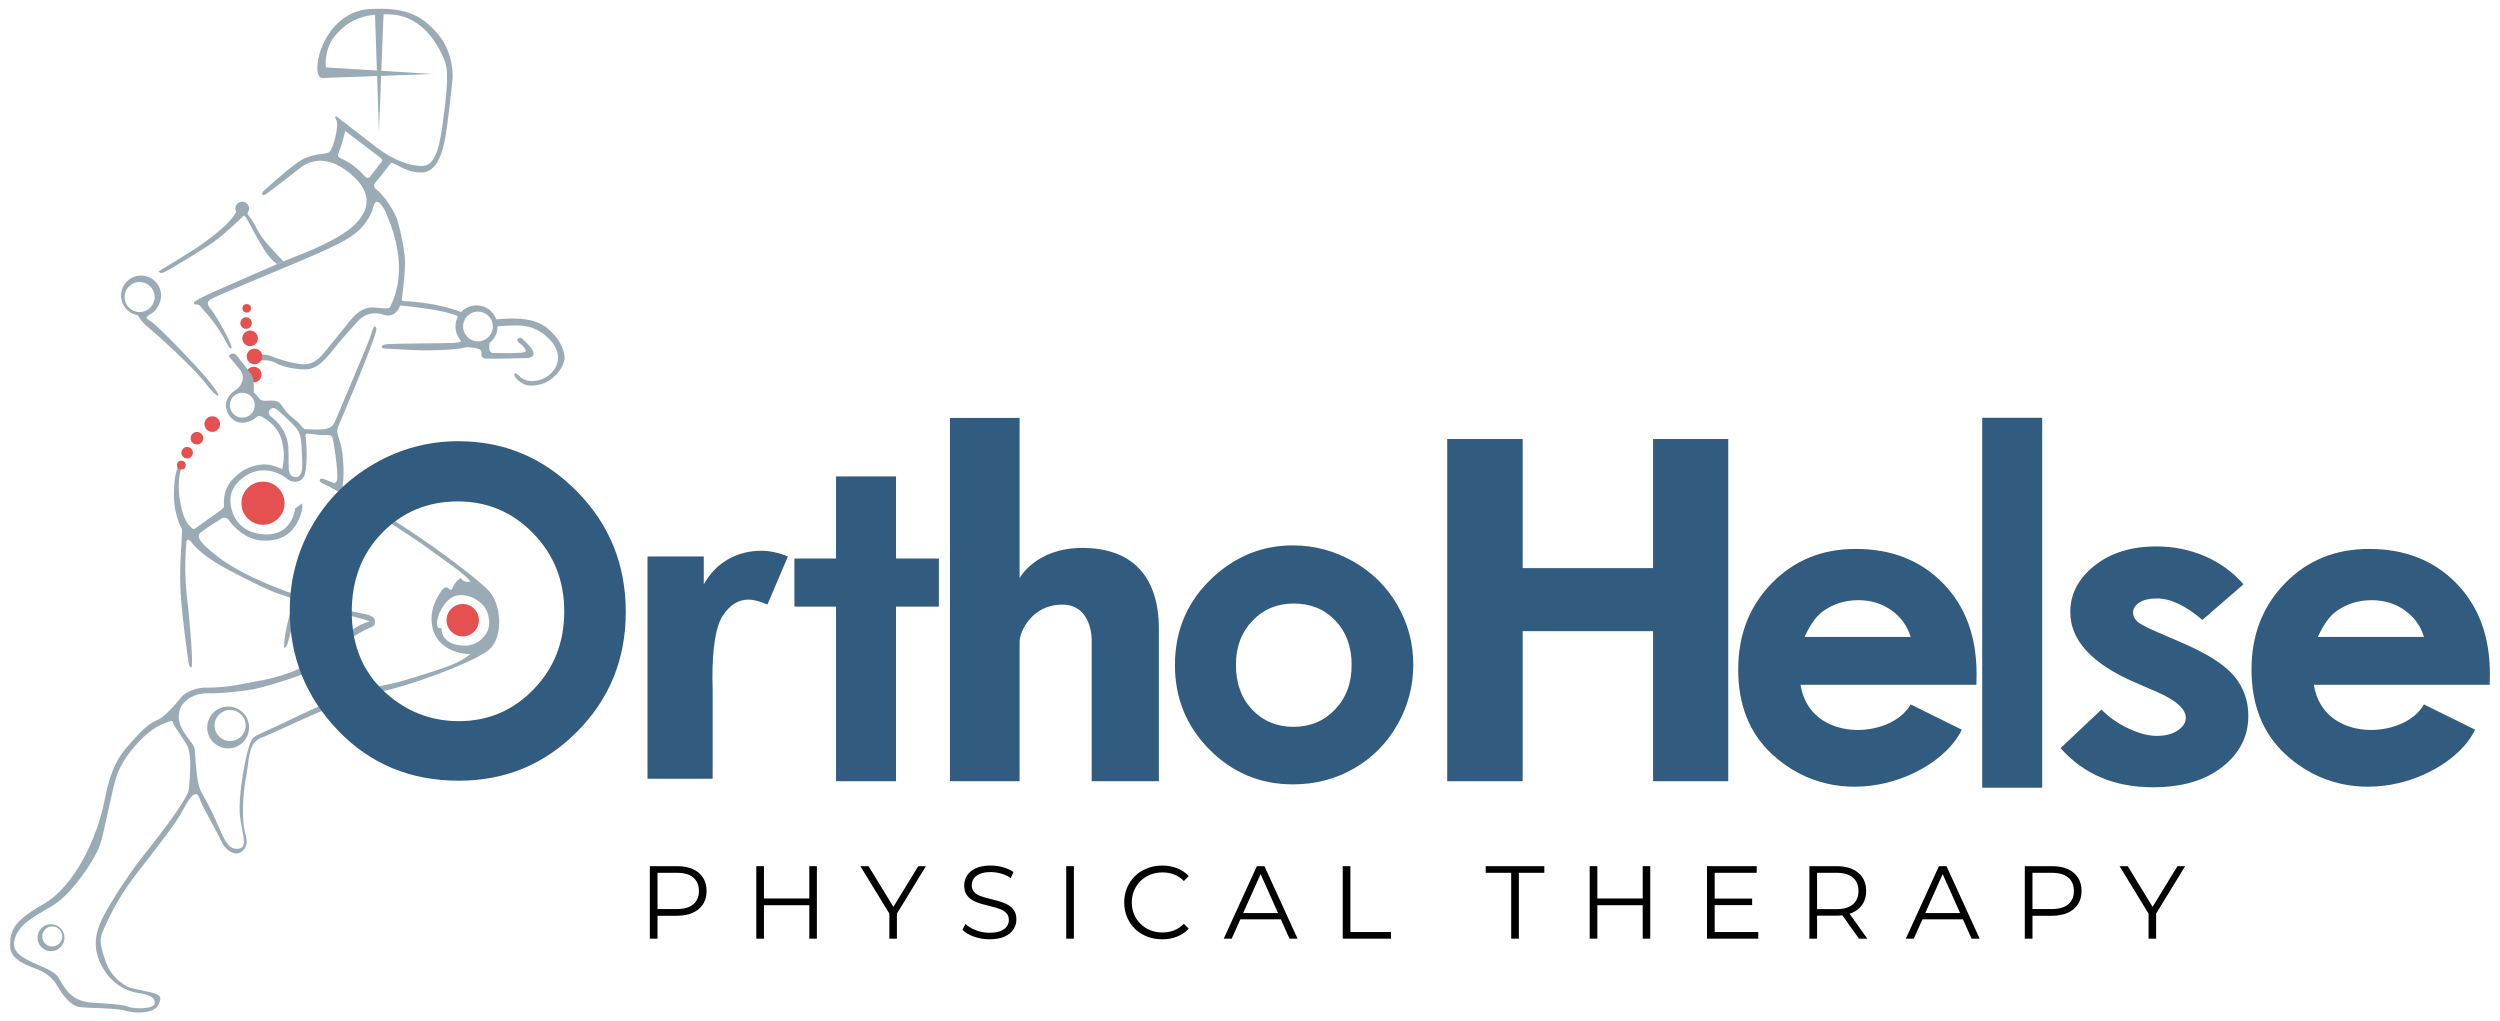 <?xml version="1.0" encoding="UTF-8"?>
<svg id="Capa_1" xmlns="http://www.w3.org/2000/svg" width="250" height="102.127" version="1.1" viewBox="0 0 250 102.127">
  <!-- Generator: Adobe Illustrator 29.8.2, SVG Export Plug-In . SVG Version: 2.1.1 Build 3)  -->
  <defs>
    <style>
      .st0 {
        fill: #315b7f;
      }

      .st1 {
        fill: #9aabb5;
      }

      .st2 {
        fill: #e55151;
      }
    </style>
  </defs>
  <g>
    <path class="st1" d="M20.431,37.541c-.591-.698-4.63-5.019-5.476-5.503-.846-.483.348-.426.805-1.354h0c.22-.321.35-.71.35-1.129,0-1.104-.895-2-2-2s-2,.895-2,2c0,1.015.757,1.851,1.737,1.98l-.046.019s.295.591.993,1.154c.698.564,4.671,4.107,5.986,5.905,0,0,.805,1.02,1.02.939.215-.081-.778-1.315-1.369-2.013ZM12.459,29.703c0-.83.673-1.503,1.503-1.503s1.503.673,1.503,1.503-.673,1.503-1.503,1.503-1.503-.673-1.503-1.503Z"/>
    <path class="st1" d="M15.868,27.126s3.57-2.147,4.295-2.684,2.604-1.879,3.275-2.953l.201-.322.805.339s-1.651,1.594-2.724,2.426-4.322,2.765-5.127,3.194c0,0-.564.376-.725,0Z"/>
    <circle class="st1" cx="24.22" cy="20.848" r=".684"/>
    <path class="st1" d="M24.377,21.514s.153.113.289.334c.125.204.448.871,1.399,2.537.936,1.639,1.651,2.023,1.651,2.023l.624-.272s-1.711-1.751-2.225-2.537-.582-1.065-.973-1.668c.031.03-.174-.235-.346-.466-.112-.152.029-.299.029-.299l-.448.347Z"/>
    <path class="st1" d="M55.514,33.595c-.336-.336-.859-1.141-2.322-1.53s-3.422-.134-3.422-.134h-.139c-.292-.813-1.067-1.396-1.98-1.396-.607,0-1.152.258-1.536.669-.41-.164-2.592-.978-5.847-1.098l-.094-.134s.416-2.926.309-4.187c-.107-1.262-.591-3.503-.913-4.201-.322-.698-1.168-2.094-2.067-2.751,0,0-.242-.282.054-.604s1.557-1.959,1.557-1.959c0,0,.389.107.98.443.591.336,1.946.792,2.751.376.805-.416,1.221-1.288,1.57-2.751s.846-6.509.846-6.509c0,0,.188-2.469-1.476-4.429-1.664-1.959-3.355-2.684-6.791-2.496-3.436.188-5.261,3.704-5.261,5.959,0,0-.027.939.537.939s.268-.939.295-1.584c.027-.644.215-1.879,1.02-2.738.805-.859,2.04-2.228,5.476-2.04s4.939,3.466,5.422,4.674c.483,1.208.081,3.942-.188,6.036-.268,2.094-.671,4.322-1.906,4.429s-3.087-.537-4.858-1.933c-1.772-1.396-3.892-3.006-3.892-3.006,0,0-.268-.134,0,.403.268.537-.295,2.845-.725,3.167-.429.322-1.772-.027-3.355,1.181-1.584,1.208-2.993,2.523-2.993,2.523,0,0-.443.295-.336.55.107.255.725-.349,1.141-.631s2.59-2,2.59-2c0,0,1.852-1.772,4.509.107,2.657,1.879,2.792,3.798.98,5.543-1.812,1.745-5.979,3.161-7.11,3.654-1.131.493-7.358,3.177-8.217,3.634-.859.456-.792.523-.698.631.094.107.429-.081.698.322.268.403,1.396,1.329,2.684,3.825,0,0,.121.322.336.268.215-.054-1.172-2.721-2.053-3.906,0,0-.711-.644.027-1.02s6.516-2.792,7.224-3.087c.708-.295,4.613-1.879,6.224-2.818,1.611-.939,2.201-1.892,2.671-2.912,0,0,.134-.819.416-.899.282-.081.792.658,1.047,1.342.255.684,2.08,4.603.671,8.348,0,0-.215.55-.336.805-.121.255-.684.161-1.194.121-.51-.04-1.517-.349-2.832,1.275-1.315,1.624-1.933,2.402-2.577,3.181-.644.778-1.141,1.114-1.919,1.181-.778.067-2.805-.55-3.382-.805-.577-.255-1.154-.134-1.154-.134l-.295.631s1.087-.295,1.892.174c.805.47,2.161.644,2.912.644s1.476-.255,2.698-1.798,2.174-2.537,2.631-3.047c.456-.51,1.302-1.02,2.55-.617,1.248.403,1.651-.926,1.651-.926,0,0,4.496.389,5.771,1.087,0,0-.007.025-.016.068-.141.282-.222.6-.222.937,0,.554.215,1.056.565,1.432.013.062-.055.191-.81.221-1.007.04-5.543.054-6.415.107-.872.054-.698.322-.698.322,0,0-.067.148.591.148s2.577.228,4.952.148c2.376-.081,2.939-.309,2.939-.309,0,0,1.288.054,1.423.349.134.295-.134.725.443.792.577.067,4.241-.054,4.241-.054,0,0,.564-.013.564-.389s-.242-.658-.537-.966-.631-.617-.631-.617c0,0-.161-.134-.403.054-.242.188.376.591.376.591,0,0,.456.376.429.658-.027.282-3.369.161-3.369.161,0,0-.309-.067-.282-.617.01-.201.025-.317.04-.384.482-.386.792-.978.792-1.644,0-.004,0-.007,0-.011.454-.038,2.01-.155,2.671-.041.778.134,1.611.403,2.537,1.356.926.953,1.221,2.255.188,3.328-1.033,1.074-2.537.953-3.033.497-.497-.456-.564-.497-.684-.362-.121.134.362.725.953,1.007s1.758.148,2.55-.389,1.356-1.275,1.503-2.053c.148-.778-.591-2.04-.926-2.376ZM37.006,17.671c-.262.322-.584-.101-.584-.101-1.027-1.172-2.074-1.611-2.376-1.751-.302-.141-.248-.342-.248-.342.429-1.101.698-2.255.698-2.255,0,0-.128-.262.295.081.423.342,3.02,2.275,3.302,2.516s0,.443,0,.443c0,0-.825,1.087-1.087,1.409ZM47.797,34.138c-.823,0-1.49-.667-1.49-1.49s.667-1.49,1.49-1.49,1.49.667,1.49,1.49-.667,1.49-1.49,1.49Z"/>
    <circle class="st2" cx="24.672" cy="30.83" r=".429"/>
    <circle class="st2" cx="24.609" cy="32.303" r=".577"/>
    <circle class="st2" cx="25.011" cy="33.833" r=".782"/>
    <circle class="st2" cx="21.227" cy="42.409" r=".782"/>
    <circle class="st2" cx="25.454" cy="35.645" r=".782"/>
    <circle class="st2" cx="25.374" cy="37.457" r=".782"/>
    <circle class="st2" cx="19.693" cy="43.822" r=".631"/>
    <circle class="st2" cx="18.714" cy="45.271" r=".577"/>
    <circle class="st2" cx="26.3" cy="50.321" r="2.158"/>
    <path class="st1" d="M22.814,70.653c-1.156,0-2.094.937-2.094,2.094s.937,2.094,2.094,2.094,2.094-.937,2.094-2.094-.937-2.094-2.094-2.094ZM23.01,74.106c-.859,0-1.555-.696-1.555-1.555s.696-1.555,1.555-1.555,1.555.696,1.555,1.555-.696,1.555-1.555,1.555Z"/>
    <path class="st1" d="M5.099,92.42c-.745,0-1.349.604-1.349,1.349s.604,1.349,1.349,1.349,1.349-.604,1.349-1.349-.604-1.349-1.349-1.349ZM5.225,94.645c-.553,0-1.002-.449-1.002-1.002s.449-1.002,1.002-1.002,1.002.449,1.002,1.002-.449,1.002-1.002,1.002Z"/>
    <path class="st1" d="M48.924,59.122c-1.208-1.329-6.523-5.234-9.623-7.127-3.1-1.892-4.827-3.086-4.827-3.086,0,0-.266-.261-.205-.497.092-.36.153-1.628-.04-3.141-.214-1.676-.725-1.812-.403-2.617.322-.805,3.221-7.509,3.805-9.603,0,0,.06-.302-.121-.403-.181-.101-.382.765-.584,1.329-.201.564-3.1,7.388-3.422,8.173-.322.785-1.083.814-1.933.805-.523-.005-1.067-.03-1.067-.03,0,0-.131.003-.474-.44-.342-.443-1.023-.822-1.462-1.385s-.574-1.023-1.238-1.043-1.134.141-1.376-.181-.58-.644-.58-.644c0,0,.057-.966-.084-1.449s-1.449-1.959-1.55-2.137-.322-.399-.637-.238c0,0-.309.107-.148.309.161.201.671.805.939,1.127s.497.698.349,1.221-.389.738-.805,1.02-1.329,1.181-.537,2.429c.792,1.248,2.241.658,2.631.295s.594-.198.906.02c.257.179,1.335.785,1.725,2.154.389,1.369.174,2.339.067,2.926,0,0-1.154-.564-2.067-.456-.747.088-1.678.336-2.537,1.127-.859.792-1.302,1.517-1.235,3.127,0,0-.134.228-.497.456-.362.228-2.282,1.624-2.282,1.624,0,0-.242.242-.443,0-.201-.242-.778-.47-1.154-2.617-.376-2.147.121-3.342.121-3.342l-.261-.319s-.356.574-.45,2.023c-.094,1.449.013,2.214.268,3.127s.51,1.235.51,1.235c0,0-.013.913-.054,1.436s-.211,2.697-.081,5.033c.139,2.486.752,6.603.752,6.603,0,0,.047.785.309.785s-.221-5.234-.322-6.12-.262-2.033-.282-3.563c-.02-1.53.121-2.899.121-2.899,0,0,.083-.482.485.042.403.523,1.407,1.589,3.863,2.857,2.456,1.268,4.067,2.114,5.737,2.597,0,0,.644.141.564.584-.081.443-.846,2.637-.906,4.509,0,0,.242.081.443-.624s.544-2.134.664-2.597,0-1.449.906-1.228,3.885,1.087,5.456,1.49c0,0,1.231.319,1.067.362-1.53.403-2.758,1.651-3.241,2.134-.483.483-2.812,3.013-8.194,3.865-.705.112-2.691.649-5.006.602-.524-.011-1.879.304-2.402,1.008s-1.731,1.993-2.255,2.194c-.523.201-1.194.585-2.315,1.832-1.241,1.38-2.275,2.275-3.04,6.18-.765,3.906-3.06,8.697-6.12,10.428-3.06,1.731-3.342,2.698-3.342,4.187s1.933,2.013,2.818,2.376c.886.362,1.49.926,1.892,1.611.403.684,1.248,2.013,2.295,2.134,1.047.121,3.664.081,4.55.362s2.818.322,3.261-.564.161-1.047-.805-1.288-2.013-.362-2.376-.604c-.362-.242-1.57-.886-2.134-2.617-.564-1.731-.564-2.134-.161-3.02.403-.886,1.288-2.979,3.141-5.395s4.067-5.154,4.791-6.563,1.087-1.53,1.087-1.53c0,0,.362-.362.604.403s1.691,3.181,2.134,4.187c.443,1.007,1.449,1.57,2.053,1.087.604-.483.604-.926.322-2.013s-.242-3.503.121-5.436c.362-1.933.201-3.503,1.611-3.986,1.409-.483,7.932-3.865,11.193-4.429,3.261-.564,10.066-3.1,11.515-4.348,1.449-1.248,1.208-4.509,0-5.838ZM24.23,41.763c-.688,0-1.246-.558-1.246-1.246s.558-1.246,1.246-1.246,1.246.558,1.246,1.246-.558,1.246-1.246,1.246ZM27.082,41.627c-.443-.362-.06-.684-.06-.684.282-.302.624-.04.825.141s1.007.866,1.651,1.57.644,1.51.684,2.597c.04,1.087.221,2.537-.664,2.456-.886-.081-.584-1.147-.684-2.939-.101-1.792-1.309-2.778-1.751-3.141ZM18.969,78.005c-.04,1.047-.201,1.329-.201,1.329-1.127,2.214-4.147,5.838-4.912,6.845-.765,1.007-2.657,3.744-3.583,5.597-.926,1.852-.926,3.342,0,4.993.926,1.651,2.416,2.376,3.583,2.537,1.168.161,1.691.483,1.611,1.047-.081.564-2.013.564-2.657.322-.644-.242-1.651-.282-3.555-.403-1.904-.121-2.606-1.087-3.371-2.456s-4.832-1.651-4.469-3.664c.362-2.013,2.698-2.738,4.308-3.906s3.664-4.107,4.228-5.637c.564-1.53,1.288-6.12,1.892-7.489s1.772-2.818,2.979-3.825c1.208-1.007,2.396-1.208,2.396-1.208.201.604.906,1.449,1.429,2.335.523.886.362,2.537.322,3.583ZM44.354,66.792c-1.872.624-4.228,1.409-5.737,1.691s-3.765.846-5.415,1.57-3.322,1.49-4.288,1.973c-.966.483-2.899,1.329-3.322,1.55-.423.221-.624.725-.886,1.772-.262,1.047-.926,4.469-.705,6.261.221,1.792.777,3.08-.044,3.241-.821.161-1.264-.282-1.888-1.711-.624-1.429-1.087-2.436-1.611-3.342s-.624-1.248-.745-2.154c-.121-.906-.201-2.033-.242-2.718s-1.728-1.856-1.59-3.463c.138-1.607,1.912-2.174,2.879-2.134.966.04,3.684-.181,5.033-.503,1.349-.322,4.753-1.363,5.858-2.033,1.315-.799,2.818-2.436,3.402-2.899.584-.463,1.209-.789,1.651-.986.886-.396.765-.383.785-.725.02-.342-.101-.644-1.409-.866-1.309-.221-4.046-.946-4.711-1.228s-2.194-.711-3.906-1.396c-1.711-.684-4.067-1.778-5.556-2.926-1.49-1.147-2.469-2.04-1.832-2.523.918-.696,1.993-1.329,1.993-1.329,0,0,.483-.423.866.161s1.634,1.863,3.201,1.973c1.919.134,3.02-.664,3.644-1.892s.423-1.812.423-1.812l-.684.503s-.282,2.718-3.02,2.597c-2.738-.121-3.302-2.134-3.422-2.899-.121-.765-.073-1.959,1.55-3,1.617-1.037,3.416-.242,3.973.262.557.503,1.382.51,1.764-.097.382-.607.326-2.922.221-3.868,0,0-.181-.483.141-.483s1.188.161,1.611.161.846-.181.966.463c.121.644.362,2.134.423,3.322.06,1.188-.282,1.007-.523.926-.242-.081-.765-.302-.765-.302,0,0-.382-.181-.463.06-.081.242.423.403.785.584s2.698,1.49,3.724,2.114c1.027.624,5.113,3.241,6.382,4.187,1.268.946,3.684,2.537,4.167,3.281,0,0-.242.081-.523,0-.282-.081-.423-.362-.423-.362,0,0-.503.242-.866,1.047,0,0-.02.342-.362,0-.342-.342-.745.242-.886.503-.141.262-1.147,1.611-.705,3.503s2.472,2.582,3.765,2.557c0,0-.805.765-2.677,1.389ZM47.893,64.12c-1.047.765-2.525.408-3.089,0s-.644-.891-.644-1.294c0,0-.823.266-.268-1.409,0,0,.604-1.57,1.731-1.852s2.698.523,3.1,1.651c.403,1.127.217,2.14-.83,2.905Z"/>
    <circle class="st2" cx="46.274" cy="62.02" r="1.619"/>
    <circle class="st2" cx="18.136" cy="46.509" r=".443"/>
  </g>
  <polygon class="st1" points="31.933 6.7 43.225 7.397 32.269 7.8 32.053 6.584 31.933 6.7"/>
  <polygon class="st1" points="38.364 1.181 37.895 13.126 37.491 1.181 38.708 1.181 38.364 1.181"/>
  <g>
    <path d="M64.984,93.866v-7.249h2.713c.614,0,1.143.099,1.584.296.441.196.782.479,1.02.849s.357.816.357,1.341c0,.511-.119.951-.357,1.32s-.579.654-1.02.854c-.442.2-.97.301-1.584.301h-2.289l.342-.363v2.651h-.766ZM65.751,91.277l-.342-.373h2.268c.725,0,1.275-.156,1.651-.471s.564-.758.564-1.331c0-.58-.188-1.028-.564-1.346s-.927-.477-1.651-.477h-2.268l.342-.362v4.359Z"/>
    <path d="M75.629,93.866v-7.249h.766v7.249h-.766ZM76.313,90.522v-.673h4.691v.673h-4.691ZM80.931,93.866v-7.249h.756v7.249h-.756Z"/>
    <path d="M88.936,93.866v-2.692l.176.477-3.076-5.033h.818l2.703,4.422h-.435l2.703-4.422h.767l-3.076,5.033.176-.477v2.692h-.756Z"/>
    <path d="M98.939,93.929c-.539,0-1.055-.089-1.548-.265s-.875-.401-1.144-.678l.3-.591c.255.249.599.458,1.03.627.431.169.885.254,1.362.254.456,0,.827-.058,1.113-.171.286-.114.497-.268.631-.461.135-.193.202-.407.202-.643,0-.282-.082-.511-.244-.684-.162-.172-.375-.309-.637-.408-.262-.101-.552-.188-.87-.265-.318-.075-.635-.156-.953-.243-.318-.086-.609-.202-.875-.347-.266-.146-.48-.337-.642-.575-.163-.238-.244-.55-.244-.937,0-.359.095-.689.285-.989.19-.301.482-.542.875-.725.393-.184.897-.274,1.512-.274.407,0,.811.057,1.211.171.4.113.746.271,1.036.471l-.259.611c-.311-.207-.641-.359-.989-.456s-.685-.145-1.009-.145c-.435,0-.794.059-1.077.176s-.492.274-.626.471c-.135.197-.202.42-.202.668,0,.283.081.512.244.684.162.173.376.308.642.404.266.097.557.183.875.259.317.076.633.159.947.248.314.09.604.206.87.348.266.142.479.329.642.564.162.234.243.542.243.921,0,.353-.097.679-.29.979-.193.301-.488.542-.885.726-.397.183-.906.274-1.527.274Z"/>
    <path d="M106.623,93.866v-7.249h.766v7.249h-.766Z"/>
    <path d="M116.212,93.929c-.545,0-1.049-.092-1.512-.274-.462-.184-.863-.44-1.201-.771-.338-.332-.602-.722-.792-1.171-.19-.448-.285-.938-.285-1.47s.095-1.021.285-1.471.456-.839.797-1.17c.342-.332.744-.589,1.207-.771.462-.184.966-.274,1.512-.274.524,0,1.018.088,1.481.264.462.176.853.44,1.17.792l-.487.487c-.297-.304-.625-.523-.983-.658-.359-.135-.746-.201-1.16-.201-.435,0-.838.074-1.211.223-.373.148-.697.358-.973.631-.276.273-.492.591-.647.953s-.233.761-.233,1.196.078.833.233,1.195c.155.363.371.681.647.953.276.272.601.483.973.632.373.148.777.223,1.211.223.415,0,.801-.069,1.16-.207.359-.139.687-.359.983-.663l.487.486c-.317.353-.708.618-1.17.798-.463.18-.96.27-1.491.27Z"/>
    <path d="M122.373,93.866l3.314-7.249h.756l3.313,7.249h-.807l-3.045-6.804h.311l-3.044,6.804h-.797ZM123.678,91.93l.228-.621h4.215l.228.621h-4.67Z"/>
    <path d="M134.272,93.866v-7.249h.767v6.586h4.059v.663h-4.825Z"/>
    <path d="M151.119,93.866v-6.586h-2.548v-.663h5.861v.663h-2.547v6.586h-.767Z"/>
    <path d="M158.968,93.866v-7.249h.767v7.249h-.767ZM159.651,90.522v-.673h4.69v.673h-4.69ZM164.27,93.866v-7.249h.756v7.249h-.756Z"/>
    <path d="M170.7,93.866v-7.249h4.971v.663h-4.204v5.923h4.359v.663h-5.126ZM171.384,90.511v-.652h3.831v.652h-3.831Z"/>
    <path d="M180.941,93.866v-7.249h2.713c.918,0,1.642.22,2.17.658.527.438.792,1.047.792,1.827,0,.511-.119.951-.357,1.32s-.578.652-1.021.85c-.441.196-.97.295-1.584.295h-2.288l.342-.353v2.651h-.767ZM181.708,91.277l-.342-.362h2.268c.725,0,1.275-.159,1.651-.477s.564-.763.564-1.336c0-.58-.188-1.028-.564-1.346s-.927-.477-1.651-.477h-2.268l.342-.362v4.359ZM185.891,93.866l-1.863-2.63h.828l1.874,2.63h-.839Z"/>
    <path d="M190.582,93.866l3.313-7.249h.756l3.314,7.249h-.808l-3.045-6.804h.311l-3.044,6.804h-.798ZM191.887,91.93l.229-.621h4.214l.229.621h-4.671Z"/>
    <path d="M202.481,93.866v-7.249h2.713c.614,0,1.143.099,1.584.296.442.196.782.479,1.021.849s.357.816.357,1.341c0,.511-.119.951-.357,1.32s-.578.654-1.021.854c-.441.2-.97.301-1.584.301h-2.288l.342-.363v2.651h-.767ZM203.247,91.277l-.342-.373h2.268c.725,0,1.275-.156,1.651-.471s.564-.758.564-1.331c0-.58-.188-1.028-.564-1.346s-.927-.477-1.651-.477h-2.268l.342-.362v4.359Z"/>
    <path d="M214.856,93.866v-2.692l.176.477-3.075-5.033h.817l2.703,4.422h-.435l2.702-4.422h.767l-3.076,5.033.177-.477v2.692h-.756Z"/>
  </g>
  <g>
    <path class="st0" d="M45.843,44.121c4.573,0,8.506,1.656,11.797,4.966s4.937,7.347,4.937,12.107c0,4.717-1.624,8.71-4.871,11.976-3.247,3.267-7.187,4.9-11.819,4.9-4.852,0-8.883-1.677-12.094-5.032-3.21-3.354-4.815-7.339-4.815-11.954,0-3.091.748-5.933,2.243-8.526,1.495-2.593,3.551-4.648,6.168-6.164,2.616-1.516,5.434-2.274,8.455-2.274ZM45.777,50.142c-2.992,0-5.507,1.04-7.545,3.12-2.038,2.08-3.057,4.724-3.057,7.932,0,3.575,1.283,6.402,3.85,8.482,1.994,1.626,4.282,2.439,6.863,2.439,2.918,0,5.404-1.055,7.457-3.164,2.053-2.11,3.08-4.71,3.08-7.801s-1.034-5.68-3.102-7.812c-2.068-2.132-4.583-3.197-7.545-3.197Z"/>
    <path class="st0" d="M64.751,55.648h5.625v2.798c.609-1.103,1.418-1.94,2.428-2.512,1.01-.572,2.115-.858,3.317-.858.849,0,1.739.191,2.668.572l-2.043,4.801c-.769-.327-1.402-.49-1.899-.49-1.01,0-1.863.531-2.56,1.593s-1.046,3.146-1.046,6.251l.024,1.083v8.988h-6.514v-22.225Z"/>
    <path class="st0" d="M83.604,47.644h5.999v8.208h4.284v4.81h-4.284v17.459h-5.999v-17.459h-4.162v-4.81h4.162v-8.208Z"/>
    <path class="st0" d="M139.74,60.513c-1.058-1.838-2.531-3.293-4.418-4.366-1.887-1.072-3.903-1.608-6.047-1.608-2.966,0-5.591,1.031-7.875,3.092-2.604,2.368-3.906,5.327-3.906,8.878,0,3.314,1.152,6.131,3.457,8.45,2.305,2.319,5.086,3.478,8.345,3.478,2.214,0,4.24-.526,6.079-1.577,1.838-1.051,3.29-2.51,4.355-4.376,1.065-1.866,1.598-3.871,1.598-6.016,0-2.131-.529-4.115-1.588-5.953ZM133.507,70.95c-1.106,1.156-2.492,1.734-4.157,1.734s-3.041-.571-4.127-1.714c-1.086-1.143-1.63-2.637-1.63-4.481,0-1.792.549-3.263,1.649-4.413,1.099-1.149,2.475-1.724,4.127-1.724,1.691,0,3.08.568,4.166,1.705,1.086,1.137,1.63,2.614,1.63,4.432s-.553,3.306-1.659,4.461Z"/>
    <path class="st0" d="M144.722,43.901h7.543v12.911h13.042v-12.911h7.517v34.22h-7.517v-15.004h-13.042v15.004h-7.543v-34.22Z"/>
    <path class="st0" d="M197.658,67.396c0-3.757-1.12-6.78-3.36-9.07-2.241-2.289-5.149-3.434-8.725-3.434-3.368,0-6.168,1.145-8.402,3.434-2.233,2.289-3.35,5.167-3.35,8.631,0,3.382,1.037,6.282,3.361,8.443,6.859,6.381,16.78,2.253,18.998-2.431l-5.115-2.526c-1.972,3.512-10.106,3.882-11.009-1.962h17.582l.021-1.085ZM180.456,63.691c.55-1.206,1.149-2.049,1.795-2.527,1.029-.765,2.226-1.147,3.59-1.147,1.257,0,2.36.34,3.312,1.021.951.681,1.589,1.565,1.912,2.652h-10.609Z"/>
    <path class="st0" d="M248.989,67.396c0-3.757-1.12-6.78-3.36-9.07-2.241-2.289-5.149-3.434-8.725-3.434-3.368,0-6.168,1.145-8.402,3.434-2.233,2.289-3.35,5.167-3.35,8.631,0,3.382,1.037,6.282,3.361,8.443,6.859,6.381,16.78,2.253,18.998-2.431l-5.115-2.526c-1.972,3.512-10.106,3.882-11.009-1.962h17.582l.021-1.085ZM231.787,63.691c.55-1.206,1.149-2.049,1.795-2.527,1.029-.765,2.226-1.147,3.59-1.147,1.257,0,2.36.34,3.312,1.021.951.681,1.589,1.565,1.912,2.652h-10.609Z"/>
    <path class="st0" d="M198.222,41.779h5.999v36.993h-5.999v-36.993Z"/>
    <path class="st0" d="M224.347,58.434l-4.111,3.558c-1.67-1.432-3.186-2.147-4.549-2.147-.746,0-1.33.137-1.751.41-.422.274-.632.614-.632,1.021,0,.309.134.593.401.852.268.26.928.614,1.983,1.063l2.432,1.052c2.562,1.095,4.321,2.21,5.278,3.347.956,1.137,1.435,2.47,1.435,4,0,2.035-.864,3.733-2.59,5.094-1.727,1.362-4.042,2.042-6.944,2.042-3.86,0-6.941-1.305-9.243-3.915l4.086-3.853c.778.786,1.691,1.421,2.736,1.905,1.046.484,1.974.726,2.785.726.875,0,1.581-.182,2.116-.547.535-.365.803-.786.803-1.263,0-.884-.965-1.747-2.894-2.589l-2.238-.969c-4.281-1.866-6.422-4.203-6.422-7.01,0-1.81.807-3.357,2.42-4.642,1.613-1.284,3.676-1.926,6.19-1.926,1.718,0,3.336.326,4.852.979s2.801,1.589,3.856,2.81Z"/>
    <path class="st0" d="M108.244,54.792c-4.683,0-6.285,3.019-6.285,3.019v-16.021h-6.963v36.331h6.963v-13.962c0-.986,1.232-3.697,4.252-3.697s2.958,3.512,2.958,3.512v14.147h6.717v-15.239c0-5.528-2.958-8.09-7.641-8.09Z"/>
  </g>
</svg>